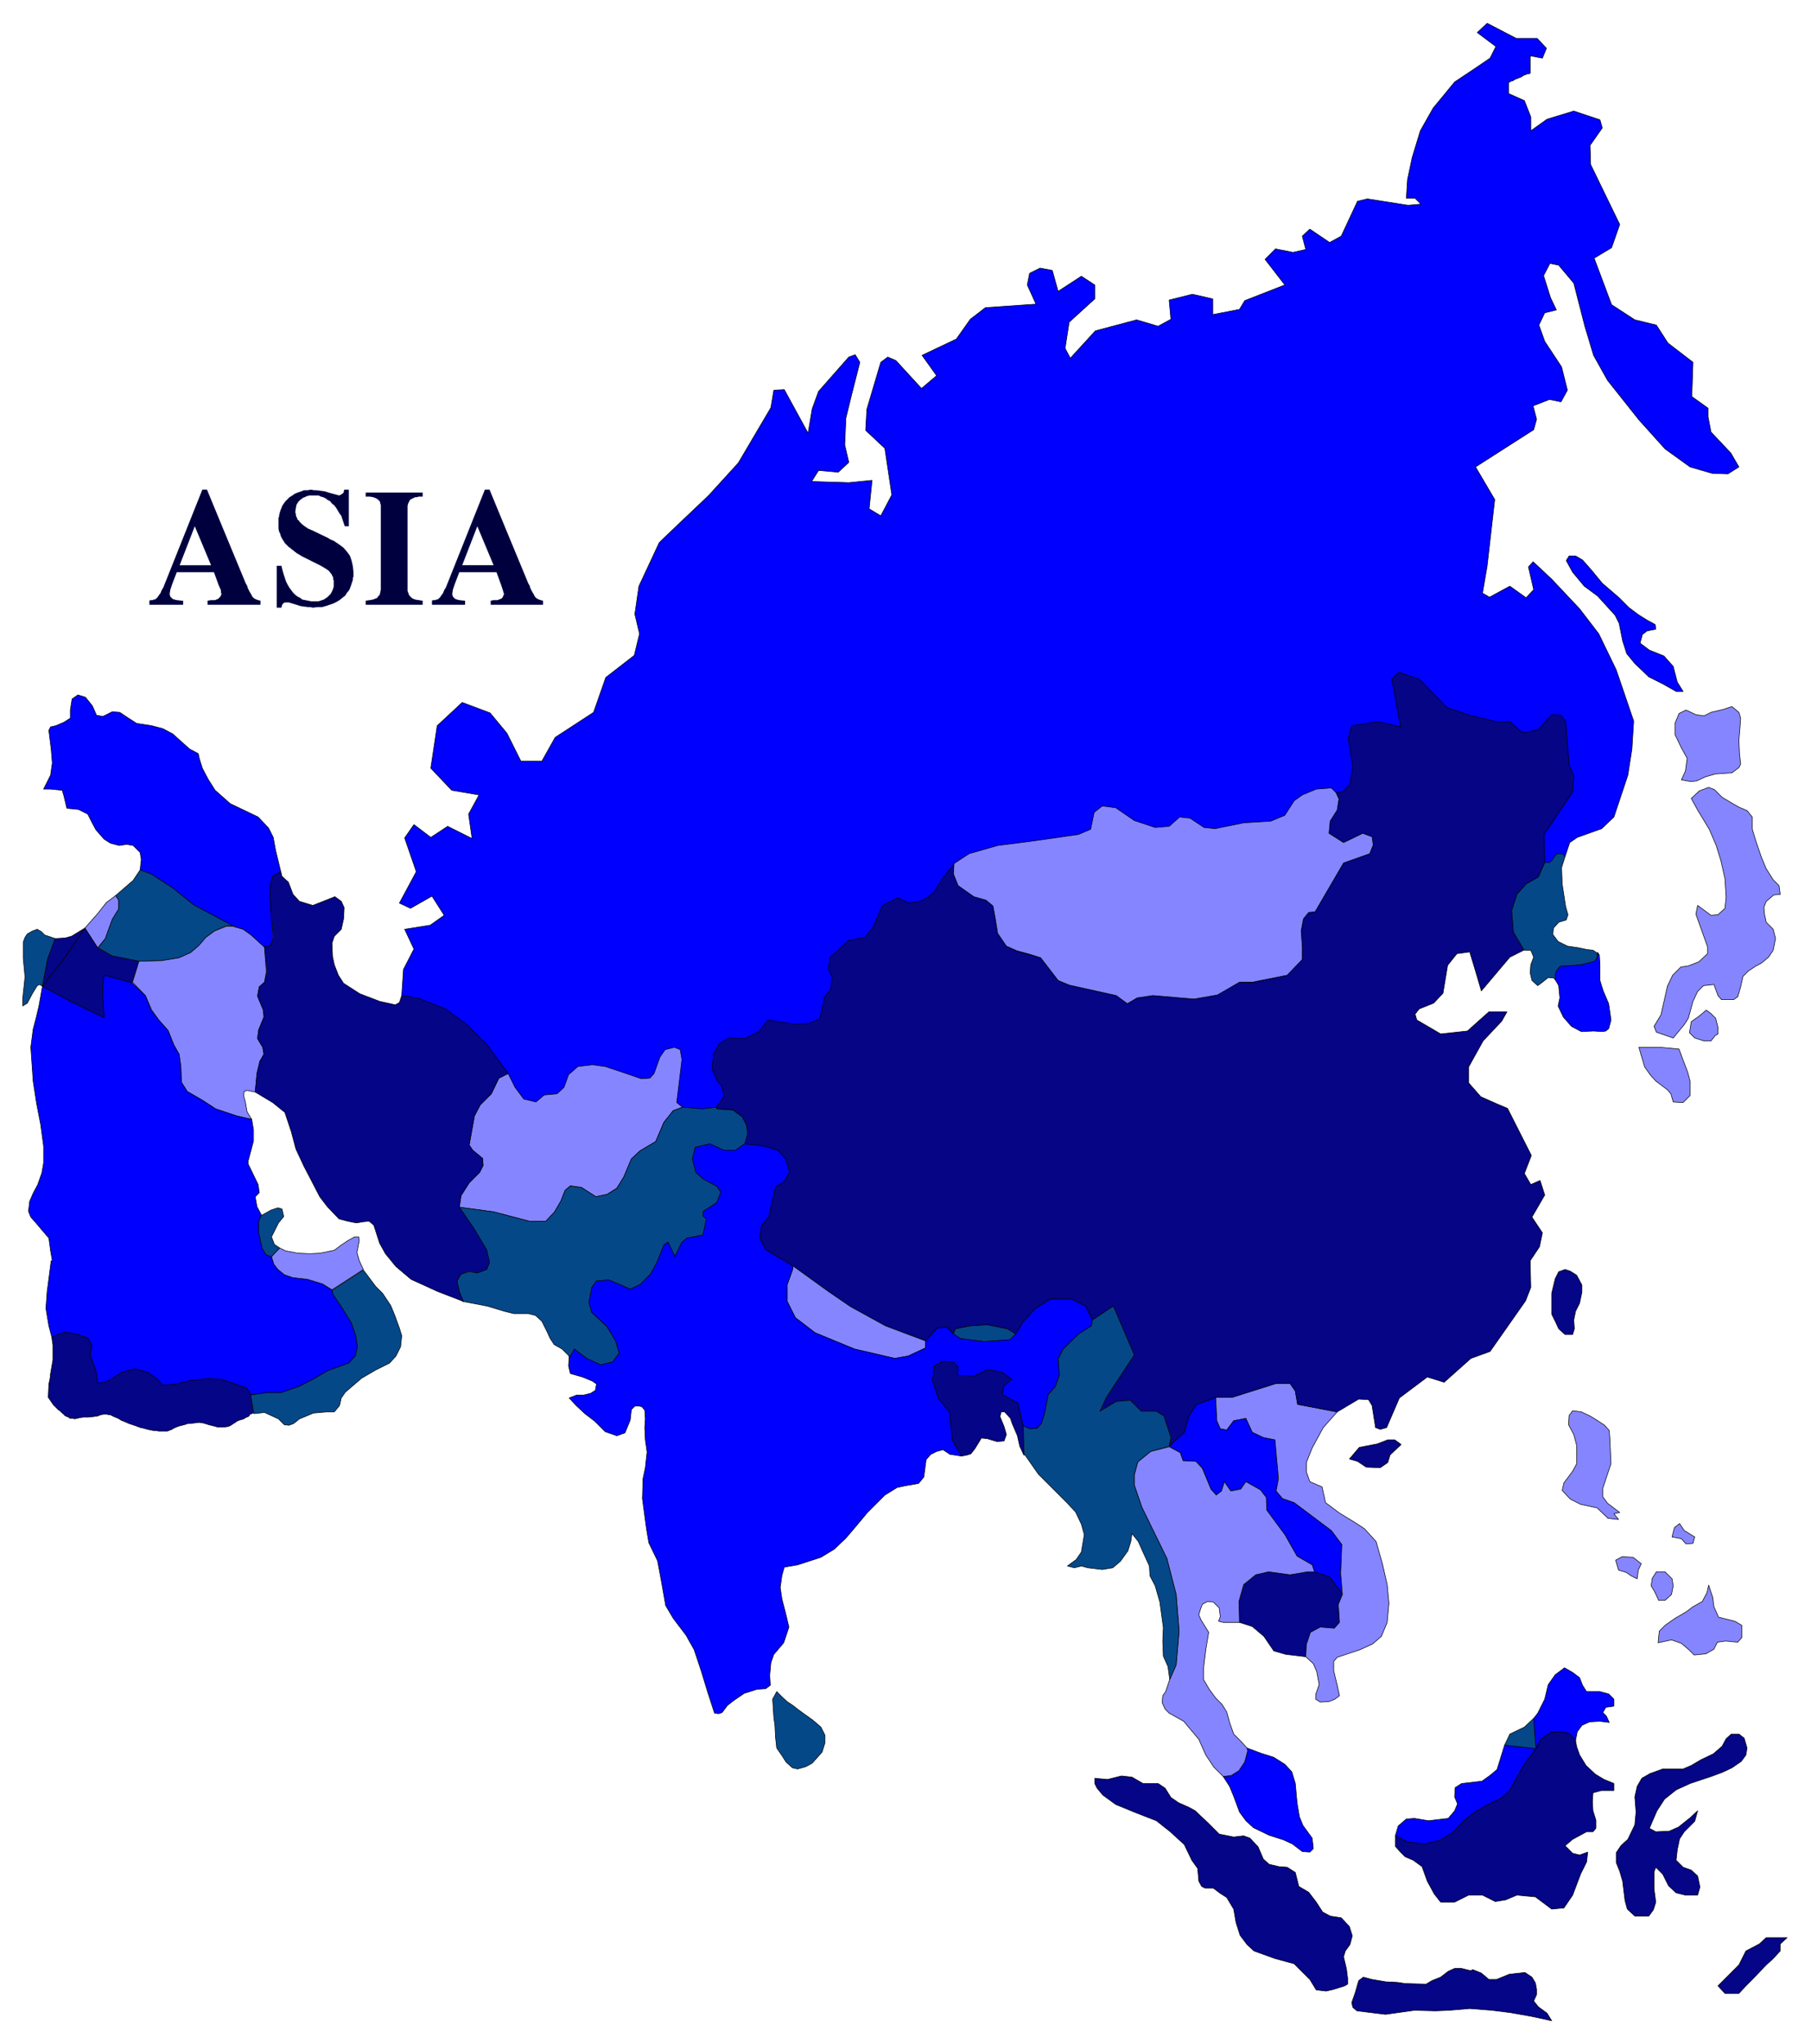 <svg xmlns="http://www.w3.org/2000/svg" width="493.465" height="556.832" fill-rule="evenodd" stroke-linecap="round" preserveAspectRatio="none" viewBox="0 0 3115 3515"><style>.pen0{stroke:#000;stroke-width:1;stroke-linejoin:round}.brush1{fill:#050585}.brush2{fill:#050588}.brush3{fill:#054888}.brush4{fill:#00f}.brush5{fill:#8585ff}</style><path d="M2399 2476h-12l-18 7-31 6-17 20 14 4 15 10 24 1 13-9 4-13 19-18-11-8z" class="pen0 brush1"/><path d="m2681 2187-6 12-6 25v36l6 12 6 13 11 10h13l3-10-1-15 3-15 7-14 4-19v-12l-9-17-11-7-9-3-11 4z" class="pen0 brush2"/><path d="m1747 2294-14-9-35-7-30 2-25 5-3 9h0l12 8 41 5 44-3 10-10z" class="pen0 brush3"/><path d="m2091 2403-33 12-13 20-8 28-26 24h0l19 11 5 14 22 1 11 11 15 37 9 10 9-7 5-16 11 16 17-4 9-12 25 14 10 13v22l32 42 21 37 26 15 4 12h0l26 9 22 30h0l-3-36 2-50-18-24-64-48-20-7-11-13 4-21-6-67-20-4-19-9-11-24-21 4-12 16-11-2-6-14-2-40z" class="pen0 brush4"/><path d="m2246 2849-34-4-21-6-17-25-20-17-22-7-1-36 9-29 20-17 22-5 37 5 30-5h12l26 9 23 30h0l-8 17 2 31-9 10-24-2-17 9-7 21-1 21z" class="pen0 brush2"/><path d="m2104 3055 11 17 7 17 10 27 11 15 13 12 27 13 25 8 15 7 17 13 13 1 6-6-2-18-16-22-6-15-4-24-3-33-6-20-12-13-19-12-22-7-24-9h0l1 6-5 18-11 15-12 9-14 1z" class="pen0 brush4"/><path d="M2132 2790h-28l-8-2 3-8-2-15-10-10-10-1-9 5-3 8-3 10 4 9 13 21-5 30-4 33v18l10 17 11 15 11 11 8 13 5 18 7 20 12 12 11 12h0l1 5-5 19-10 15-13 8-14 2h0l-16-16-14-21-12-27-26-31-25-14-7-7-5-11 1-12 5-7 7-21h0l11-25 5-58-5-63-16-62-43-88-13-38v-18l6-22 22-18 32-8h0l19 10 5 14 22 1 11 12 15 36 9 10 9-7 5-16 11 16 17-3 9-13 25 14 10 13 1 22 31 42 21 37 26 15 4 12h0-12l-30 5-37-5-22 5-21 17-8 29 1 36z" class="pen0 brush5"/><path d="M2091 2403h28l76-24h24l9 13 4 23 68 13h0l-24 27-19 35h0l-10 25v16l6 17 21 9 6 27 24 18 28 17 15 10 20 22 11 39 8 35 3 32-3 33-10 24-15 13-22 10-39 13-6 7v16l6 25 4 18-8 6-10 4-15 1-8-5v-8l6-17-4-22-6-14-13-12 1-21 7-21 17-9 24 2 9-10-2-31 7-17h0l-3-36 2-50-18-24-64-48-20-7-11-13 4-21-6-67-20-4-19-9-11-24-21 4-12 16-11-2-6-14-2-40z" class="pen0 brush5"/><path d="m2642 3007-18 25-15 25-13 23-15 13-25 12-19 11-18 14-21 22-22 13-26 6-28-3-22-11h0l5-17 14-12 14-1 24 4 34-4 11-13 5-12-5-12 1-16 11-7 35-4 14-10 12-10 13-42 54 6z" class="pen0 brush4"/><path d="m2642 3007-4-52h0l-16 15-25 12-9 19h0l54 6z" class="pen0 brush3"/><path d="m2710 2993-11-12-16-3-15 1-17 11-9 17h0l-4-52h0l7-9 12-24 6-25 12-17 16-12 14 8 12 9 5 13 7 11h23l15 4 9 9v12l-14 2-5 9 6 6 5 11-16-2-18 1-13 6-8 11-3 15zm-37-1311 4 6 4 7 2 21-3 14 9 19 14 16 17 9 21-1 15 1 6-1 5-4 4-15-4-28-9-21-3-9-3-10v-27l-1-16-3-5-1 7-1 4-3 4-12 3-12 3-12 1-13 1h-6l-5 1-3 4-2 2-2 4-1 5 1 7-3-2zm-976 256-800 20-206-246 3-45 18-35-16-34 44-7 24-17-21-33-37 21-19-9 29-54-20-58 16-23 29 22 29-19 42 21-6-42 18-33-47-8-36-38 11-73 43-40 48 18 29 35 24 48h36l23-41 66-43 21-60 49-38 9-37-8-34 7-48 35-75 25-24 60-57 51-56 56-95 5-30 18-1 41 75 7-42 11-30 52-59 11-4 8 13-15 59-9 37-2 46 7 30-18 17-34-3-12 19 64 2 40-4-5 49 20 12 19-36-12-80-33-31 2-36 24-81 12-9 14 6 44 48 26-22-25-35 59-28 24-34 26-20 87-6-15-33 4-20 18-9 21 4 10 36 40-26 23 15v24l-44 40-7 45 9 17 43-47 71-19 37 11 22-12-3-33 40-10 35 8v27l46-9 9-15 69-27-34-44 18-18 30 6 22-5-6-23 13-12 34 23 20-11 28-60 17-4 70 11 22-2-10-10h-15l2-32 8-38 14-46 22-39 37-45 36-24 25-17 10-20-32-24 17-16 50 26h36l16 17-7 17-21-4v30l-2 1h-3l-2 1-3 1-2 1-3 2-2 1-3 1-2 1-3 1-2 1-3 2h-1l-3 1-1 1-2 1v19l27 12 11 28v24l28-20 46-14 45 15 4 14-21 30 1 33 50 103-14 40-30 18 30 80 40 26 37 9 20 31 43 33-2 59 28 20v15l5 26 34 36 14 24-19 12-27-1-38-11-43-31-45-50-54-68-24-43-15-50-19-74-26-31-15-3-11 21 12 38 10 21-20 5-10 21 10 28 29 44 10 40-11 20-20-4-28 11 6 23-5 18-100 64 33 56-13 114-8 47 12 7 35-19 28 20 13-14-9-39 8-9 32 30 48 51 33 43 30 62 30 88-3 48-7 45-24 72-21 20-42 15-13 9-8 24-995 465z" class="pen0 brush4"/><path d="m2673 1682-10-1-10 8-8 6-10-9-3-13 1-14 5-13-5-12h-11 0l-19-31-3-37 9-28 16-18 21-12 11-25h8l5-4 5-8 4-3h6l4 1 3 4-6 19 1 28 6 39 4 14-3 9-10 3-3 1-9 10-1 11 9 12 16 8 20 3 14 3 10 1 6 4 5 5-3-5-1 7-1 4-3 4-12 3-12 3-12 1-13 1h-6l-5 1-3 4-2 2-2 4-1 5 1 7-3-2z" class="pen0 brush3"/><path d="m2119 1694 13-5 22 1 60-13 26-27-2-48 4-22 9-11 11-1 49-84 45-16 6-15-3-14-15-6-33 16-25-16 2-21 12-20 3-18-5-11h0l11-1 13-14 5-29-8-49 6-22 45-7 39 9-15-82 12-12 35 12 48 49 36 12 48 12h24l22 19 27-5 23-26 16 1 8 11 6 75 8 18-2 28-49 73 1 48-11 25-21 12-16 18-9 28 3 37 18 31-24 12-49 58-10-34-10-33-22 3-16 20-8 48-16 17-25 10-7 9 3 10 41 24 46-5 37-33h31l-9 16-32 34-25 45v27l21 24 27 12 19 8 41 81-12 31 11 19 16-7 8 25-22 38 18 27-5 24-16 24 1 46-9 23-61 87-33 12-46 41-29-9-48 36-22 51-11 3-8-3-6-38-6-10-17-1-37 22-68-13-4-23-9-13h-24l-76 24h-27 0l-34 12-13 20-8 28-26 24 3-15-12-37-13-8h-26l-19-19-24 2-29 17 12-24 48-73-36-84-36 24-12-24-24-12h-36l-26 16-21 23-13 21-14-9-35-7-30 2-25 5-3 9-12-12-16 2-20 22-69-26-60-33-38-26-61-44-47-28-10-20 3-22 12-14 12-52 15-9 9-17-6-21-14-16-23-7-34-4 5-18-2-14-7-14-16-13-28-1-1-3 13-18-3-18-9-10-8-20 2-25 10-18 16-10 28 1 24-12 16-20 43 7 27-1 19-8 9-39 10-12 2-21-6-14 3-20 32-29 28-5 14-18 16-37 26-13 20 9 22-4 20-14 15-24 20-26h0l-1 18 8 20 27 19 21 6 12 10 8 47 15 22 18 9 41 11 30 39 19 8 81 18 19 14 18-10 26-4 71 6 40-7 25-17z" class="pen0 brush1"/><path d="m2802 1045-17-17-29-25-19-23-15-17-12-7h-11l-5 8 11 20 20 24 23 17 30 33 7 14 6 30 7 22 14 17 24 23 24 12 23 13h12l-10-16-7-27-16-18-25-10-16-12 4-15 8-6 15-3-1-8-13-7-16-10-16-12z" class="pen0 brush4"/><path d="m2056 3114-11-6-18-8-13-9-10-16-12-8h-26l-19-11-18-2-24 6-22-2v9l4 8 10 12 22 16 34 14 36 14 24 19 24 22 13 27 10 14 2 22 5 9 6 3h14l12 9 11 7 12 20 4 23 7 22 12 16 12 11 36 13 33 9 14 14 13 13 11 18 17 2 13-3 19-6 5-3v-10l-2-16-5-21 3-10 8-11 4-15-5-16-14-15-19-3-13-7-11-17-13-17-17-10-6-24-14-9-14-1-17-4-10-9-9-21-14-15-11-4-17 2-25-5-20-20-17-16-4-4zm474 275-16-4h-12l-11 5-13 10-15 6-10 6-36-1-13-2-20-1-24-4-15-4-8 6-6 21-6 17 2 8 7 6 49 6 50-7 36 1 24-1 35-3 38 3 32 4 34 6 19 4 18 4-8-13-15-11-8-10 5-11v-9l-2-11-6-10-12-8-27 3-22 9h-13l-13-11-15-6-3 2zm520-57h-12l-12 11-23 12-12 24-12 12-24 24 12 13h24l12-13 11-11 24-25 12-11 12-13v-12l12-11h-24zm-155-290h-35l-22 8-14 8-8 14-4 18 2 26-2 22-12 25-12 11-8 12v17l6 15 5 17 4 33 4 15 13 12h24l8-11 4-13-3-23v-29l3-8 12 12 10 20 13 12 16 4h21l4-14-4-19-11-10-14-5-12-12 2-18 4-19 8-12 18-18 5-18-13 12-20 16-16 7-23 1-11-6 13-30 13-20 20-16 24-11 36-12 19-7 17-8 16-11 8-11 2-12-5-17-9-7h-13l-9 8-7 13-15 13-21 10-17 10-14 6zm-495 115v18l8 9 9 9 14 6 15 11 9 25 12 22 11 14h24l24-12h24l22 11 18-3 19-8 32 3 28 21 21-2 15-22 14-37 10-20 2-17-14 5-12-3-13-13 13-11 24-13h11l5-6v-14l-5-16-1-15 1-16 15-4h21v-12l-17-7-15-9-16-15-11-18-5-14-2-11h0l-11-12-16-3-15 1-17 11-9 17h0l-19 25-14 25-13 23-15 13-25 12-19 11-18 14-21 22-22 13-26 6-28-3-22-11z" class="pen0 brush2"/><path d="m2939 2726-3 13-8 15-16 9-12 9-19 11-17 12-10 10-2 20 23-5 17 6 13 11 9 9 20-2 14-8 6-12 14-2 21 2 7-8v-21l-12-7-28-7-8-18-2-16-7-21zm-75-23h-15l-7 11-2 13 6 10 7 15h11l11-10 3-15-2-12-8-8-4-4zm-74-26-11 6 5 17 13 4 9 6 10 5 2-15 5-11-14-11-19-1zm99-57-9 7-4 16 16 3 8 9 12-1 3-11-18-11-8-12zm-154-185-15-7-15-2-6 8-1 16 9 17 5 19v31l-7 13-15 20-3 13 14 15 18 9 28 6 19 18 18 2-8-10 10-2-21-16-8-11v-15l14-42-2-43-1-14-8-9-12-8-13-8zm153-631-32-3h-37l4 14 6 20 10 14 9 10 20 15 6 7 4 14 17 1 12-12v-25l-4-15-8-21-7-19zm21-431 11 20 20 33 12 28 8 26 7 31 2 32-2 19-12 11-12 1-23-17-3 15 20 56v12l-15 14-18 7-13 2-14 14-9 19-11 49-12 20 4 10 29 10 19-23 7-11 8-29 8-17 10-10 18-2 7 19 6 7h21l7-5 5-17 4-18 9-9 12-8 11-6 12-10 8-12 4-20-4-16-12-12-3-14-1-12 4-10 13-11 11-1-2-15-10-10-12-19-8-19-9-26-7-23v-21l-9-11-14-6-14-8-15-9-13-13-10-4-16 6-14 13z" class="pen0 brush5"/><path d="m2935 1737-12 10-14 10-3 19 9 9 16 5h12l7-9 5-3v-11l-4-16-8-8-8-6zm-17-394 15-7 17-5 29-2 12-9 3-6-2-18-1-23 2-24 1-14-3-10-12-10-15 5-21 5-12 6-14-2-17-8-12 6-7 17v19l11 23 10 18-3 22-7 15 16 3 10-1zm-1277 142 26-17 49-14 55-7 84-12 21-9 6-29 14-11 23 3 32 22 36 12 24-2 18-16 18 2 24 16 19 2 49-10 47-3 24-10 16-25 14-10 24-10 26-2 8 8 5 11-3 19-12 19-2 21 25 16 33-16 16 6 2 14-6 15-45 16-49 84-11 1-9 11-4 21 2 27v22l-26 27-60 12h-22l-38 22-40 7-71-6-27 4-17 10-19-14-81-18-19-8-30-39-19-6-22-6-18-8-15-22-4-25-4-22-12-10-21-6-27-19-8-20 1-18z" class="pen0 brush5"/><path d="m2012 2888-3-22-8-18-1-26 1-23-6-44-8-28-9-17-1-17-11-24-8-18-11-14-2 14-5 16-13 18-13 11-18 3-25-3-11-3-12 3-12-3 15-11 9-13 5-30-5-18-10-21-14-15-24-24-26-26-23-33h-2l-1-50 12 5 12-1 7-8 5-15 7-35 13-14 6-19-2-28 9-17 26-26 22-14 2-10 36-24 36 84-48 73-11 24 28-17 24-2 19 19h26l13 8 12 37-3 15-32 9-22 18-6 22v18l13 38 43 88 16 62 5 63-5 58-11 25zm-657 39-8-7-11-11-7 13 2 31 2 15 1 20 2 18 9 13 7 11 11 10 9 2 14-4 11-6 17-19 5-16v-13l-7-14-14-12-14-10-11-8-9-7-9-6z" class="pen0 brush3"/><path d="m1592 2306-69-26-60-33-38-26-61-44-1 7h0l-9 25v29l14 28 34 26 68 28 69 16 23-4 30-14v-12z" class="pen0 brush5"/><path d="m1654 2504 10-2 6-2 7-9 11-18 10 1 17 5 12-1 4-11-4-14-7-17 2-8h6l10 11 3 9 9 21 4 18 7 15h0l-1-50h0l-9-39-27-15 3-15 13-11-16-12-25-5-23 11-29-1 1-14-8-9-19-1-14 8-3 25 10 31 19 23 2 20 3 29 16 27z" class="pen0 brush2"/><path d="m241 1496 2-18-2-12-12-12-11-2-13 2-15-4-11-7-14-16-7-13-7-14-16-8-20-2-5-21-3-10-20-2H75l12-24 3-21-2-24-4-32 3-6 9-2 14-6 11-7v-14l3-19 10-7 13 4 12 15 7 16 11 2 16-8 13 1 15 10 14 9 26 4 19 5 17 9 19 17 10 9 15 8 2 9 5 16 10 19 12 19 26 23 23 11 25 12 18 19 8 16 4 22 9 37h0l-14 8-5 21 3 54 3 30-5 14-10 3h0l-23-21-14-10-18-6h0l-67-36-36-29-37-24-19-7z" class="pen0 brush4"/><path d="m241 1496-12 18-30 26 5 8v15l-11 18-12 33-12 16 24 14 46 9 38-1 31-5 20-9 14-12 12-14 14-11 21-9h11l-67-36-36-29-37-24-19-7z" class="pen0 brush3"/><path d="m146 1596 22-25 15-19 16-12 5 8v15l-11 18-12 33-13 16h0l-22-34z" class="pen0 brush5"/><path d="m73 1696-5-3-4 2-8 13-9 17-8 5v-12l4-38-3-32v-28l3-8 4-6 9-5 8-3 7 4 6 6 18 6h0l-13 35-9 47z" class="pen0 brush3"/><path d="m146 1596-23 14-11 3-17 1h0l-13 35-9 47h0l37-47 36-53z" class="pen0 brush2"/><path d="m73 1696 37-47 36-53 22 34 25 14 46 9h0l-12 37h0l-48-13-2 17v18l2 38-58-28-48-26z" class="pen0 brush2"/><path d="m455 1629 3 42-3 18-9 8-3 16 10 24 1 12-9 22-2 15 9 15 2 12-7 12-5 21-3 32h0l-14-3-5 2-1 7 3 11 3 17 8 13-26-6-36-12-23-15-26-15-10-16-1-27-3-21-9-16-10-25-16-18-12-17-11-25-22-23 11-36 39-1 30-5 20-9 14-12 12-14 15-11 20-8h11l18 5 14 10 23 21z" class="pen0 brush5"/><path d="m73 1696-6 34-5 21-5 19-4 31 4 58 6 39 7 36 5 37v29l-3 17-7 20-8 15-6 14-2 17 4 10 8 9 11 13 12 14 3 22 3 17h-2l-4 31-3 23-2 28 5 30 5 19 22-8 20 3 20 7 7 13-3 16 10 28 3 21 13-2 13-7 15-10 23-6 22 6 16 12 9 10 20-1 29-7 31-3 22 1 17 6 26 9 7 12h0l27-4h25l32-11 25-13 24-14 36-13 11-12 4-16-3-19-8-23-15-24-16-24-2-8h0l-16-10-26-8-26-3-14-5-11-9-7-9-4-13-9-3-7-11-6-28v-19l4-9 1-1-8-15-3-17 7-7-2-14-17-35v-6h0l9-34v-19l-3-18-26-6-36-12-23-15-26-15-10-16-1-27-3-21-9-16-10-25-16-18-13-17-10-25-23-22h0l-48-13-2 17v18l2 38-58-28-48-26z" class="pen0 brush4"/><path d="m437 2431 18-2 24 11 10 10 8 1 8-3 10-8 24-10 23-2h13l9-11 3-13 7-10 28-24 24-14 24-12 11-12 8-16 2-19-4-13-8-22-7-17-14-21-12-12-21-28h0l-54 35 2 7 16 24 15 24 8 23 3 19-4 16-11 12-36 13-24 14-25 13-32 11h-25l-27 4 6 32z" class="pen0 brush3"/><path d="m481 2146 10 5 21 4 21 1 18-1 24-5 12-9 12-8 11-6h7l1 6-4 21 4 14 7 15h0l-54 35h0l-16-10-26-8-26-3-14-5-11-9-7-9-4-13h0l14-15z" class="pen0 brush5"/><path d="m450 2090 16-9 12-4 7 2 3 13-9 11-5 10-7 14 5 13 9 6-14 15-9-3-7-11-6-28v-19l4-9 1-1z" class="pen0 brush3"/><path d="m874 1846 12 24 15 20 21 5 14-12 22-2 12-11 8-22 16-14 25-3 22 3 36 12 26 9 15-1 7-8 10-28 9-13 16-4 10 4 3 17-9 74 10 8h0l-16 6-16 20-14 33-27 16-15 14-13 31-12 19-17 11-19 4-25-16-19-3-9 8-7 18-11 19-15 16h-29l-61-16-59-8h0l3-20 14-22 18-18 6-12-1-12-17-14-6-9 9-50 10-19 19-19 13-27 16-8z" class="pen0 brush5"/><path d="m796 2238 42 8 30 9 16 4h25l12 3 11 10 9 18 5 11 7 11 14 8 12 12h2l7-12 21 16 24 11 21-5 11-15-6-21-15-25-26-24-5-17 5-26 8-11 21-2 19 8 18 8 17-8 18-18 11-20 12-30 7-5 12 25 12-25 9-7 27-5 7-28-7-5 1-8 23-15 7-18-7-10-24-13-12-11-6-23 5-20 25-6 24 11h20l16-11h0l5-18-2-14-7-14-16-12-28-2-1-3h0l-24 3-34-3h0l-16 6-16 20-14 33-27 16-15 14-13 31-12 20-17 10-19 4-25-16-19-2-9 7-7 18-11 19-15 16h-29l-61-16-59-8h0l24 36 23 38 5 21-5 12-16 6-14-2-14 4-7 12 4 18 6 17z" class="pen0 brush3"/><path d="m1654 2504-20-3-12-8-11 3-10 5-8 9-4 30-9 11-23 4-14 3-21 13-30 30-20 24-17 20-20 19-23 14-40 13-23 4-4 14-3 21 3 20 6 23 6 25-9 27-17 20-5 14-2 22 1 17-8 6-15 1-22 7-19 13-10 8-9 12-6 2-7-1-12-37-11-36-12-36-14-25-22-29-13-22-6-34-4-22-4-21-15-31-4-24-3-22-4-30 1-34 4-19 3-27-3-21-1-21 1-15-1-15-5-6-5-1h-7l-6 6-2 18-9 22-14 5-20-7-18-18-17-13-15-14-12-13 13-5h12l12-3 8-5 2-11-7-5-17-7-21-6-3-13 1-17 2 1 7-13 21 16 24 11 21-5 11-15-6-21-15-25-26-24-5-17 5-26 8-11 21-2 19 8 18 8 17-8 18-18 11-20 12-30 7-5 12 25 12-25 9-7 27-5 6-28-6-5 1-8 23-15 7-18-7-10-24-13-12-11-6-23 5-20 25-6 24 11h20l16-11 34 4 23 7 14 16 6 21-9 17-15 9-12 52-12 14-3 22 10 20 47 28-1 7h0l-9 25v29l14 28 34 26 68 28 69 16 23-4 30-14v-12l20-22 16-2 12 12h0l12 8 41 5 44-3 10-10 13-21 21-23 26-16h36l24 12 12 24h0l-2 10-22 14-27 26-8 17 2 28-7 19-12 14-7 35-5 15-7 8-12 1-12-5h0l-9-39-27-15 3-15 13-11-16-12-25-5-23 11-29-1 1-14-8-9-19-1-14 8-3 25 10 31 19 23 2 20 3 29 16 27z" class="pen0 brush4"/><path d="m874 1846-16 8-13 27-19 19-10 19-9 50 6 9 17 14 1 12-6 12-18 18-14 22-3 20h0l25 36 22 37 5 22-5 12-16 6-14-3-14 5-7 12 4 18 7 17-44-17-46-21-26-22-18-22-10-18-10-31-8-7-10 1-12 2-15-3-15-4-20-21-13-17-15-29-12-23-14-30-8-30-11-33-21-17-30-18h0l3-32 5-21 7-12-2-12-9-15 2-15 9-22-1-12-10-24 3-16 9-8 4-18-4-42h0l10-3 6-14-4-30-3-54 5-21 14-8h0l2 8 11 10 8 21 11 12 23 7 23-9 15-6 11 8 5 11-1 19-4 18-12 12-4 12 1 23 3 14 7 18 9 14 28 18 34 13 27 6 7-4 4-12h0l30 5 45 18 36 26 36 36 36 49zm-443 553-3-6-4-6-26-9-9-3-8-3-22-1-31 3-29 7-19 1-5-5-4-5-17-12-22-6-23 6-7 5-8 5-13 7-13 2-3-21-5-14-5-14 3-16-7-13-10-3-10-4-20-3-22 8 2 14v26l-4 23-1 9-2 9-1 23 9 13 9 9h1l1 1 3 3 7 6-2-1h1l3 2 3 1 2 2h6l2 1 5-1 4-1 6-1h9l9-1 7-1 5-2 5-1h6l4 1h2l6 3 5 2 4 2 3 2 2 1 3 1 9 4 9 3 11 4 5 1 7 2 10 2h4l5 1h15l5-2 3-1 1-1 2-1 2-1 5-2 3-1 4-1 4-1 6-2h3l9-1 7-1 7 1 4 1 3 1 3 1 4 1 8 2 3 1h12l7-1 4-2 3-2 3-2 2-1 2-2 3-1 2-1 4-1 3-1 5-3 3-1 2-2 1-2 3-1 2-1h1l-5-31z" class="pen0 brush2"/><path d="M257 1033v7h58v-7h-2l-9-1-4-1-3-1-2-2-2-2-1-3v-3l1-6 3-9 8-21h64l8 22 4 9v4l1 2-1 3-1 2-2 2-1 1-1 1-3 1-2 1h-7l-6 1v7h91v-7l-4-1-3-1-4-2-3-3-1-2-1-2-3-5-3-6-1-4-2-3-41-99h-47l28 67h-54l26-67h47l-26-63h-8l-67 168-3 5-2 5-3 4-2 3-2 2-1 1-2 1h-2l-1 1h-4l-2 1zm219 12h8l1-4 1-2 1-1 1-1 2-1h7l3 1 10 3 6 2 6 1 8 1h4l4 1 8-1h8l7-2 6-2 6-2 6-3 5-3 5-4 5-4 3-5 2-2 2-3 2-5 1-3 1-3 2-6v-3l1-3v-7l-1-10-2-9-3-9-2-3-3-4-6-7-8-6-9-6-5-2-5-3-27-13-7-3-6-4-5-4-4-4-1-2-2-1-1-3-1-2-1-2v-3l-1-2v-3l1-6 1-5 3-5 4-4 2-1 2-2 3-1 2-1 2-1h1l3-1h16l4 2 4 1 4 2 4 3 4 2 3 4 4 3 3 4 3 5 3 5 3 4 2 6 2 6 2 6h7v-63h-8l-1 5-1 1-1 1-2 1-1 1-3 1-3-1-4-1-11-3-6-2-7-1-8-1h-4l-5-1-6 1h-6l-5 2-6 2-5 2-4 3-5 3-3 3-4 4-3 4-2 3-1 2-1 3-1 2-2 6-1 5v2l-1 1v19l1 5 2 4 1 4 2 4 5 8 3 3 4 4 2 1 2 2 4 3 5 4 5 3 5 3 6 3 26 13 5 3 5 3 4 3 3 4 1 1 1 2 2 4v3l1 2v11l-1 3-1 3-3 6-2 2-2 2-2 2-3 2-3 2-3 1-3 1-3 1h-13l-5-1-5-1-5-1-4-3-4-2-4-3-4-4-3-4-3-4-3-5-3-6-2-6-2-6-2-7-2-8h-8v72zm251-198h-98v7h7l6 1 5 2 3 2 1 1 2 2 1 2v2l1 2v146l-1 5-1 4-2 2-1 1-1 2-2 1-3 1-2 1-6 1-7 1v7h98v-7l-7-1-6-1-5-2-3-3-1-1-1-1v-1h-1v-2l-1-2-1-3V870l1-4 2-4 1-2 1-1 2-1 2-1 2-1 2-1h3l3-1h7v-7zm16 186v7h57v-7h-1l-9-1-4-1-3-1-2-2-2-2-1-3v-3l1-6 3-9 8-21h64l8 22 3 9 1 4 1 2-1 3-1 2-1 2-1 1-2 1-3 1-2 1h-7l-5 1v7h90v-7l-4-1-3-1-4-2-3-3-1-2-1-2-3-5-3-6-1-4-2-3-41-99h-47l28 67h-54l26-67h47l-26-63h-8l-67 168-3 5-2 5-3 4-2 3-2 2-1 1-2 1h-2l-1 1h-4l-2 1z" style="stroke:none;fill:#00003f"/></svg>
